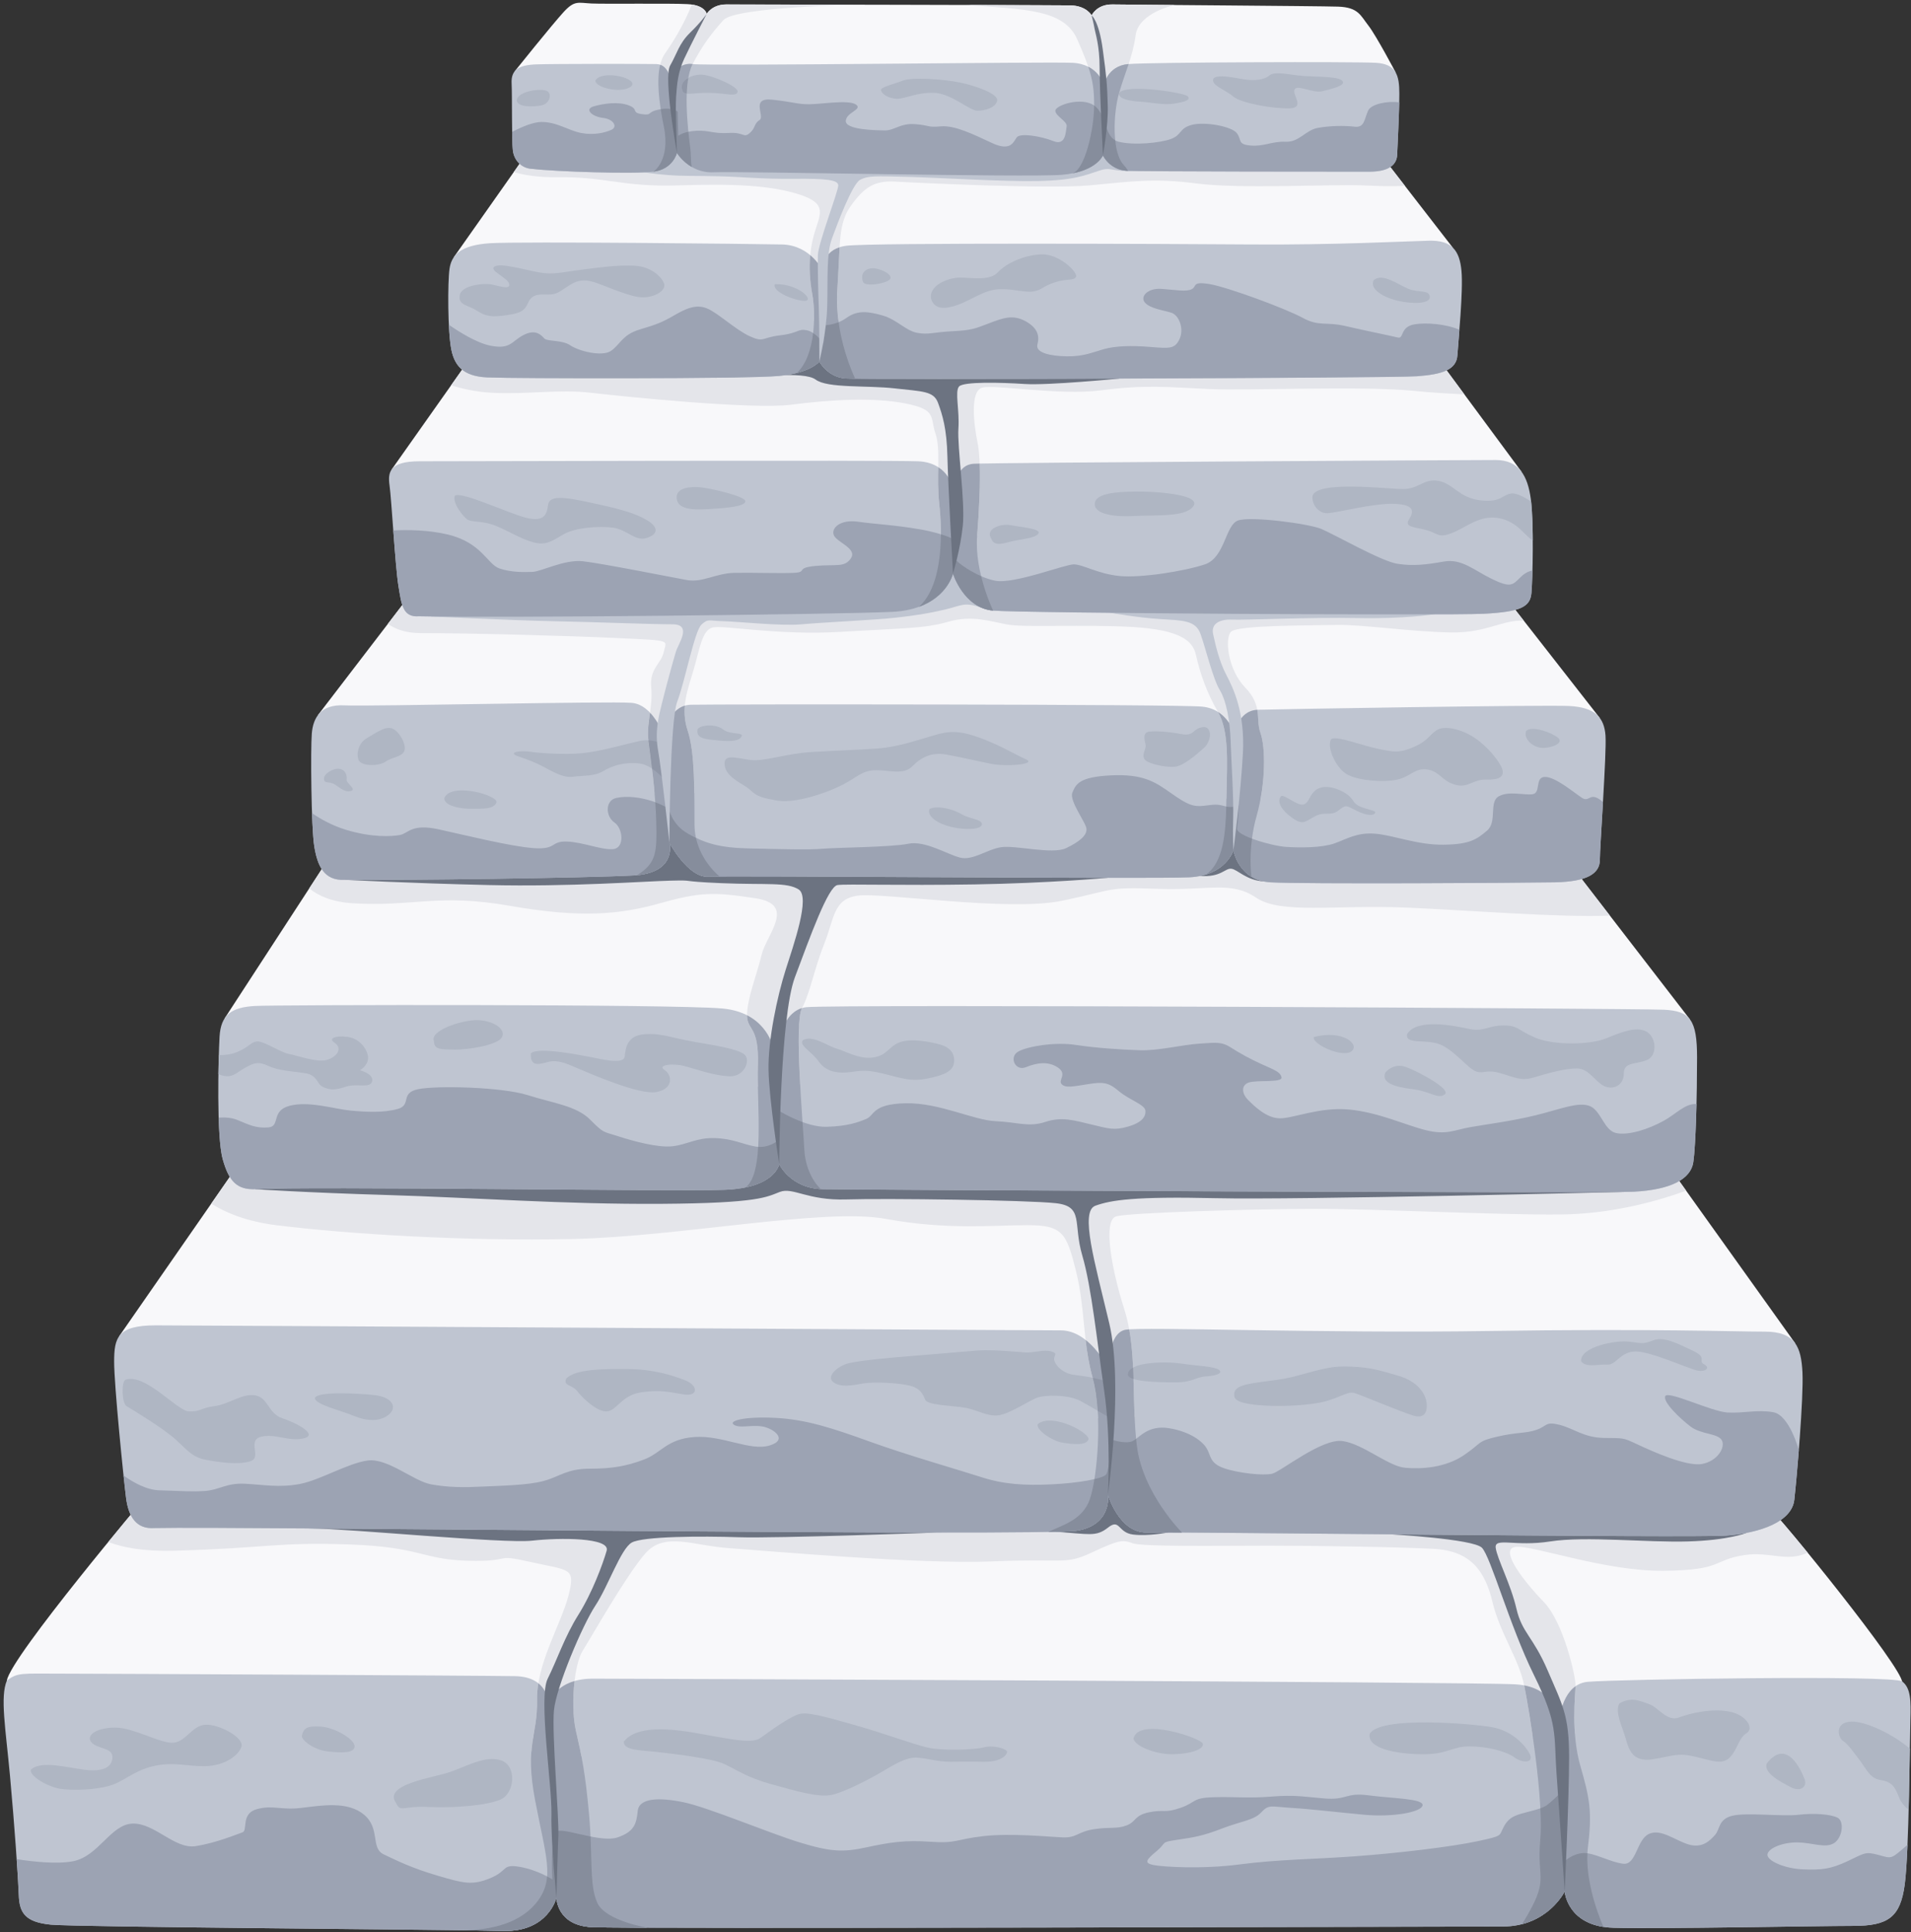 <?xml version="1.0" encoding="UTF-8"?>
<!DOCTYPE svg PUBLIC '-//W3C//DTD SVG 1.0//EN'
          'http://www.w3.org/TR/2001/REC-SVG-20010904/DTD/svg10.dtd'>
<svg height="1978.8" preserveAspectRatio="xMidYMid meet" version="1.0" viewBox="169.6 159.8 1957.5 1978.8" width="1957.5" xmlns="http://www.w3.org/2000/svg" xmlns:xlink="http://www.w3.org/1999/xlink" zoomAndPan="magnify"
><rect x="169.6" y="159.8" width="1957.5" height="1978.8" fill="#333333" stroke="none"/><g clip-rule="evenodd" fill-rule="evenodd"
  ><g id="change1_1"
    ><path d="M320.59,1690.69c0,0-140.1,165.81-143.96,190.23c-3.86,24.42,627.23,80.97,627.23,80.97l1267.33-34.7 c0,0,46.27-29.56,46.92-44.34c0.64-14.78-124.03-168.38-136.24-178.66S795.52,1585.29,320.59,1690.69z" fill="#f8f8fa"
    /></g
    ><g id="change2_1"
    ><path d="M176.63,1880.92c-7.07,16.7-1.29,48.83,3.21,97.68c4.5,48.84,8.36,104.11,9,122.11 c0.64,18,6.43,27.64,32.78,30.21c26.35,2.57,417.09,5.14,463.36,6.43s54.62-34.06,54.62-34.06s0,28.28,35.99,30.2 c35.99,1.93,886.87-0.64,933.14-0.64c46.27,0,63.62-35.99,63.62-35.99s2.57,35.99,50.13,37.27c47.56,1.29,209.51-1.93,245.5-1.93 c35.99,0,48.2-9,52.7-42.42c4.5-33.42,5.14-148.46,5.78-168.38c0.64-19.92,0.42-32.96-8.46-39.61 c-8.89-6.66-292.3-2.16-321.86,0.41c-29.56,2.57-30.2,47.56-30.2,47.56s3.85-42.41-44.35-44.98c-48.2-2.57-904.22-5.79-944.71-5.79 s-45.63,27.63-45.63,27.63s1.93-29.56-34.06-30.2c-35.99-0.64-420.95-2.57-464-2.57C190.13,1873.84,188.2,1872.55,176.63,1880.92z" fill="#bfc5d1"
    /></g
    ><g id="change3_1"
    ><path d="M186.68,2063.84c1.12,16.41,1.9,29.64,2.16,36.86c0.64,18,6.43,27.64,32.78,30.21 c26.35,2.57,417.09,5.14,463.36,6.43s54.62-34.06,54.62-34.06s0,28.28,35.99,30.2c35.99,1.93,886.87-0.64,933.14-0.64 c46.27,0,63.62-35.99,63.62-35.99s2.57,35.99,50.13,37.27c47.56,1.29,209.51-1.93,245.5-1.93c35.99,0,48.2-9,52.7-42.42 c1.2-8.87,2.12-23.51,2.84-40.58c-17.55,15.04-15.55,14.2-29.69,10.35c-14.14-3.86-14.46-1.61-31.81,6.43 c-17.35,8.03-25.71,9-44.99,8.36c-19.28-0.64-37.92-9-36.95-15.42c0.96-6.43,16.07-12.53,31.17-12.21 c15.1,0.32,27.64,6.11,36.63,0.96c9-5.14,11.25-22.81,3.86-26.35c-7.39-3.54-24.1-4.82-40.17-2.89 c-16.07,1.93-53.02-2.57-67.48,0.96c-14.46,3.54-12.53,13.82-17.67,19.6c-5.14,5.79-12.85,13.82-26.67,9.96 c-13.82-3.86-28.6-16.71-41.13-10.92c-12.53,5.79-12.85,31.81-26.03,30.53c-13.17-1.29-30.85-11.89-41.77-10.92 c-10.93,0.96-18,8.03-18,8.03s-1.61-19.28-0.96-33.1c0.64-13.82-3.22-37.75-3.22-37.75s-2.25,3.21-8.67,8.84 c-6.42,5.63-7.23,7.07-22.01,10.92c-14.78,3.86-21.85,5.14-27.63,15.42c-5.78,10.28,0,9.64-26.99,15.42 c-26.99,5.79-80.98,12.21-124.68,15.42c-43.7,3.21-79.69,3.21-118.89,8.36c-39.2,5.14-79.05,2.57-88.69,0.64 c-9.64-1.93-7.71-5.14,3.21-14.14c10.92-9,3.21-9,20.57-11.57c17.35-2.57,26.35-3.86,46.27-11.57 c19.92-7.71,32.78-8.36,40.49-16.71c7.71-8.35,9.64-5.78,30.85-4.5c21.21,1.29,46.91,4.5,75.19,7.07 c28.28,2.57,57.84-2.57,59.13-9.64c1.29-7.07-31.49-7.07-55.27-10.28c-23.78-3.21-21.85,5.14-44.99,3.21 c-23.13-1.93-30.85-3.86-54.63-1.93c-23.78,1.93-36.63,0-59.13,0.64c-22.5,0.64-17.35,5.14-34.06,10.93s-16.71,1.29-32.13,4.5 c-15.42,3.21-12.85,9.64-23.13,13.49c-10.28,3.86-16.71,1.29-33.42,3.86s-17.35,9-32.13,8.36c-14.78-0.64-52.7-4.5-80.97-1.29 c-28.28,3.22-27.63,7.71-53.98,5.78c-26.35-1.93-42.42,0.64-66.19,5.78c-23.78,5.14-36.63,4.5-68.12-5.14 c-31.49-9.64-93.83-35.99-118.89-41.13c-25.06-5.14-45.63-4.5-46.92,9c-1.29,13.49-3.86,21.21-20.56,26.99 c-16.71,5.79-53.98-9.64-61.7-6.43c-7.71,3.21-5.14,49.48-5.14,49.48s-14.78-9.64-33.42-12.85c-18.64-3.21-11.57,3.85-30.2,11.57 c-18.64,7.71-27.64,5.14-53.98-2.57c-26.35-7.71-41.77-15.42-55.27-21.85c-13.5-6.43-3.21-26.35-19.92-40.49 c-16.71-14.14-43.06-9.64-64.27-7.07s-28.92-3.22-45.63,1.29s-9,21.85-14.78,23.78c-5.79,1.93-26.99,10.92-48.2,14.14 c-21.21,3.21-41.77-23.78-64.27-23.13c-22.49,0.64-34.7,33.42-61.05,38.56C228,2069.17,203.12,2066.39,186.68,2063.84z" fill="#9ca3b3"
    /></g
    ><g id="change4_1"
    ><path d="M201.22,1972.14c-1.93,6.43,17.35,17.67,29.89,19.6c12.53,1.93,35.03,1.29,50.13-2.89 c15.1-4.18,24.74-15.42,45.31-20.25c20.57-4.82,34.71,0.32,53.34,0c18.64-0.32,33.42-9.96,36.95-19.6 c3.54-9.64-23.46-23.78-36.95-22.81c-13.5,0.96-19.28,16.39-31.81,18.32c-12.53,1.93-41.13-15.42-60.41-15.42 c-19.28,0-30.53,8.03-24.42,15.1c6.11,7.07,21.53,5.14,21.53,15.1c0,9.96-9,15.1-26.99,13.18 C239.78,1970.53,212.15,1962.17,201.22,1972.14z" fill="#afb6c3"
    /></g
    ><g id="change4_2"
    ><path d="M478.85,1937.43c-0.96,3.86,11.57,14.46,26.35,16.07c14.78,1.61,27.31,1.93,27.64-5.14 c0.32-7.07-19.92-19.28-34.38-20.25C484,1927.14,480.5,1929.65,478.85,1937.43z" fill="#afb6c3"
    /></g
    ><g id="change4_3"
    ><path d="M575.25,2006.19c4.5,10.28,7.39,2.89,32.46,4.18c25.06,1.29,60.73-1.29,74.87-7.71 c14.14-6.42,16.71-34.06,0.64-39.84c-16.07-5.78-35.99,6.1-53.02,11.89C613.17,1980.49,561.76,1987.23,575.25,2006.19z" fill="#afb6c3"
    /></g
    ><g id="change4_4"
    ><path d="M808.53,1943.53c0,9.32,17.99,8.68,34.7,10.6c16.71,1.93,55.59,6.43,68.12,12.21 c12.53,5.78,23.14,13.82,48.84,20.89c25.71,7.07,47.56,13.49,60.73,10.92c13.17-2.57,40.17-16.71,52.06-23.78 c11.89-7.07,25.06-15.42,36.63-14.46c11.57,0.97,20.57,4.18,33.42,4.18s15.1-0.32,34.06,0c18.96,0.32,24.18-7.48,24.1-10.28 c-0.08-2.8-13.78-7.11-23.46-4.5c-9.68,2.61-43.7,3.86-59.13,0c-15.42-3.86-47.23-15.42-69.09-21.53 c-21.85-6.11-49.17-14.78-59.77-12.85c-10.6,1.93-33.74,19.6-41.13,24.74c-7.39,5.14-21.53,2.89-45.63-1.29 C878.9,1934.21,825.56,1921.36,808.53,1943.53z" fill="#afb6c3"
    /></g
    ><g id="change4_5"
    ><path d="M1330.69,1939.99c0.21,7.47,21.85,16.71,40.49,16.39c18.64-0.32,32.07-5.33,30.49-10.86 C1400.1,1939.99,1336.48,1918.14,1330.69,1939.99z" fill="#afb6c3"
    /></g
    ><g id="change4_6"
    ><path d="M1572.67,1935.5c-2.89,15.1,26.99,20.57,53.34,20.89c26.35,0.32,30.85-8.04,48.84-8.04 c18,0,37.92,5.14,45.95,11.25c8.03,6.11,21.21,6.11,15.42-4.18c-5.79-10.28-18.96-23.14-37.92-26.67 C1679.35,1925.21,1582.95,1916.86,1572.67,1935.5z" fill="#afb6c3"
    /></g
    ><g id="change4_7"
    ><path d="M1828.45,1904.32c-5.14,9,3.21,24.42,6.43,35.99c3.21,11.57,7.07,24.43,27.63,21.21 c20.56-3.21,25.06-7.07,43.7-2.57c18.64,4.5,27.63,8.35,35.35,0.64c7.71-7.71,8.99-19.95,17.03-24.74 c8.04-4.79,0.32-18.64-17.68-22.17c-17.99-3.53-39.52,1.61-51.73,6.11c-12.21,4.5-20.88-10.61-30.53-13.82 C1849.01,1901.75,1840.98,1897.25,1828.45,1904.32z" fill="#afb6c3"
    /></g
    ><g id="change4_8"
    ><path d="M1979.48,1965.69c-4.18,9.96,14.78,19.28,24.42,24.42c9.64,5.14,17.35,0,14.14-8.36 S2000.05,1939.34,1979.48,1965.69z" fill="#afb6c3"
    /></g
    ><g id="change4_9"
    ><path d="M2124.7,2013.34c0.58-22.37,0.95-45.11,1.23-62.73c-18.8-15.92-45.94-27.91-59.68-27.66 c-17.67,0.32-14.14,16.39-8.68,19.92c5.46,3.53,9.96,10.61,16.71,19.28s10.6,18.96,21.21,20.57c10.6,1.61,14.78,5.46,19.28,17.67 C2116.67,2005.55,2120.69,2009.97,2124.7,2013.34z" fill="#afb6c3"
    /></g
    ><g id="change5_1"
    ><path d="M320.59,1690.69c0,0-17.38,20.58-40.07,48.29c14.84,5.79,36.4,9.82,67.71,8.97 c95.11-2.57,104.11-9,178.66-6.43c74.55,2.57,74.55,15.42,122.1,16.71s24.42-7.71,64.27,1.29c39.84,9,46.27,5.14,38.56,34.71 c-7.71,29.56-32.78,69.41-32.13,106.68c0.39,22.34-4.3,34.3-5.78,52.6c19.86,1.9,37.19,3.53,51.23,4.84 c-1.68-8.74-3.52-16.88-5.61-25.94c-5.78-25.06-1.93-68.12,7.07-82.26c9-14.14,43.69-75.77,63.62-98.97 c19.94-23.2,48.84-8.35,86.76-5.78c37.91,2.57,194.73,16.71,269.27,13.49c74.55-3.21,73.91,3.85,101.54-9s31.49-13.49,41.77-9.64 c10.28,3.86,88.69,2.57,140.1,2.57c51.41,0,130.46,1.29,168.38,3.22c37.92,1.93,52.7,22.49,60.41,54.62 c7.71,32.13,26.93,57.93,32.42,85.2c2.03,10.07,5.33,28.77,8.48,50.43l43.46-1.19c-1.62-22.28,0.39-41.95,0.68-48.38 c0.43-9.58-12.42-65.49-32.34-86.05c-19.92-20.57-46.27-53.98-29.56-56.55c16.71-2.57,91.26,25.07,152.31,24.42 c61.05-0.64,49.48-10.93,82.26-16.07c26.03-4.08,43.54,7.63,65.1-2.49c-19.57-23.94-35.43-42.43-39.4-45.77 C1969.65,1693.9,795.52,1585.29,320.59,1690.69z" fill="#e4e5ea"
    /></g
    ><g id="change3_2"
    ><path d="M640.76,2136.64c21.34,0.26,36.99,0.49,44.22,0.69c46.27,1.29,54.62-34.06,54.62-34.06s0,28.28,35.99,30.2 c4.96,0.27,25.49,0.45,57.2,0.56c-0.29-0.05-43.08-6.98-51.4-25.55c-8.35-18.64-4.5-46.91-8.35-89.97 c-3.86-43.06-7.71-61.05-13.5-86.12c-3.25-14.09-3.46-33.87-1.41-51c-23.43,6.73-26.87,25.22-26.87,25.22s0.91-13.97-10.21-22.91 c-0.95,5.76-1.45,11.51-1.35,17.2c0.64,37.28-12.85,45.63-1.93,102.83c10.92,57.2,19.92,79.04,3.21,102.18 C704.28,2129.02,673.45,2137,640.76,2136.64L640.76,2136.64z M1728.66,2130.39c31.42-8.09,43.69-33.54,43.69-33.54 s2.18,30.54,39.71,36.36c-0.03-0.07-20.41-44.67-15.92-81.27c4.5-36.63,1.9-50.35-7.71-83.54c-9.61-33.18-5.36-72.09-4.93-81.68 c-17.12,11.97-17.57,43.04-17.57,43.04s3.33-36.72-35.04-43.89c5.49,27.28,20.27,117.88,16.42,159 C1743.44,2085.99,1758.21,2082.9,1728.66,2130.39L1728.66,2130.39z M832.79,2134.04L832.79,2134.04L832.79,2134.04z" fill="#9ca3b3"
    /></g
    ><g id="change6_1"
    ><path d="M640.76,2136.64c21.34,0.26,36.99,0.49,44.22,0.69c46.27,1.29,54.62-34.06,54.62-34.06s0,28.28,35.99,30.2 c4.96,0.27,25.49,0.45,57.2,0.56c-0.29-0.05-43.08-6.98-51.4-25.55c-6.83-15.23-5.5-36.9-6.89-67.83 c-14.74-2.9-29.43-7.42-33.95-5.54c-7.71,3.21-5.14,49.48-5.14,49.48s-1.97-1.29-5.38-3.07c-0.7,8.92-3.41,16.58-9.04,24.38 C704.28,2129.02,673.45,2137,640.76,2136.64L640.76,2136.64z M1728.66,2130.39c31.42-8.09,43.69-33.54,43.69-33.54 s2.18,30.54,39.71,36.36c-0.03-0.07-18.3-40.06-16.43-75.39c-1.71-0.25-3.33-0.33-4.82-0.2c-10.93,0.96-18,8.03-18,8.03 s-1.61-19.28-0.96-33.1c0.64-13.82-3.22-37.75-3.22-37.75s-2.25,3.21-8.67,8.84c-4.64,4.07-6.36,5.94-12.52,8.13 c0.66,12.63,0.71,24.06-0.14,33.1C1743.44,2085.99,1758.21,2082.9,1728.66,2130.39L1728.66,2130.39z M832.79,2134.04 L832.79,2134.04L832.79,2134.04z" fill="#868d9c"
    /></g
    ><g id="change7_1"
    ><path d="M739.6,2103.27c0,0-5.78-55.86-5.13-85.42c0.64-29.56-13.5-119.54-3.86-138.81 c9.64-19.28,17.35-43.06,31.49-65.55c14.14-22.49,25.06-52.06,28.92-65.55c3.86-13.5-47.56-13.5-76.48-10.28 c-28.92,3.22-187.01-12.28-226.86-12.54c-39.84-0.26,52.05-15.73,52.05-15.73l409.37,9.64l179.94,10.34 c0,0-164.84,6.05-202.76,4.77c-37.92-1.29-98.33-0.97-109.57,5.46c-11.25,6.43-24.1,44.67-37.27,64.59 c-13.17,19.92-40.17,83.54-42.42,107.32c-2.25,23.78,5.31,109.09,4.5,128.53C740.73,2059.47,739.6,2103.27,739.6,2103.27 L739.6,2103.27z M1772.35,2096.85c0,0-5.4-80.05-8.33-120.61s1.93-50.13-23.13-100.9c-25.06-50.77-44.34-121.46-53.34-130.46 c-9-9-93.19-13.7-93.19-13.7s58.48-8.8,103.47-12.65c44.99-3.86,260.73,11.2,260.73,11.2s-17.81,7.44-59.58,8.72 c-41.77,1.29-105.38-5.64-141.38,0c-36,5.64-57.2-4.5-55.91,6.43c1.29,10.93,15.42,37.27,21.21,62.34 c5.78,25.06,16.96,28.25,32.13,63.63c15.17,35.37,21.85,45.63,21.85,88.69C1776.87,2002.59,1772.35,2096.85,1772.35,2096.85 L1772.35,2096.85z M1250.5,1728.54c34.73,2.21,41.59,5.59,54.01-4.22c12.41-9.81,9.96,5.14,25.71,7.07 c15.74,1.93,35.99-2.15,35.99-2.15l-59.32-82.46L1250.5,1728.54z" fill="#6c7381"
    /></g
    ><g id="change1_2"
    ><path d="M1549.99 1603.27L633.56 1635.4 291.47 1528.6 416.34 1348.78 962.6 1293.51 1871.32 1343.64 2008.47 1535.52 1981.22 1585.28z" fill="#f8f8fa"
    /></g
    ><g id="change2_2"
    ><path d="M327.65,1724.74c-18,1.29-26.35-10.92-28.92-30.85c-2.57-19.92-12.21-115.04-12.21-139.46 c0-24.42,3.22-37.28,42.42-37.28s897.8,5.14,927.36,5.14c29.56,0,48.84,39.2,48.84,39.2s-0.64-36.63,17.35-39.84 c17.99-3.22,203.08,3.86,371.46,1.29c168.38-2.57,251.92,0.64,283.41,0.64c31.49,0,37.27,16.07,38.56,41.77 c1.29,25.71-5.78,107.97-8.35,130.46s-34.7,34.06-70.05,36.63c-35.35,2.57-564.9-3.85-593.18-3.21 c-28.28,0.64-39.84-38.56-39.84-38.56s4.5,30.21-30.85,36.63C1238.3,1733.74,407.98,1722.81,327.65,1724.74z" fill="#bfc5d1"
    /></g
    ><g id="change3_3"
    ><path d="M327.65,1724.74c-18,1.29-26.35-10.92-28.92-30.85c-0.57-4.45-1.5-12.66-2.59-22.99 c9.5,6.86,23.38,14.85,36.85,15.22c23.78,0.64,32.13,1.6,46.6,0.64c14.46-0.96,21.85-8.35,40.81-7.39 c18.96,0.96,35.02,4.18,55.91,0.32c20.89-3.86,49.16-21.2,69.73-24.1c20.57-2.89,47.24,21.21,65.23,24.42 c17.99,3.22,33.74,3.22,53.02,2.25c19.28-0.97,45.95-1.28,62.34-5.78c16.39-4.5,23.78-12.53,46.92-12.53 c23.14,0,37.59-2.57,55.59-9.32c18-6.75,23.46-21.21,52.06-23.14c28.6-1.93,56.87,14.78,76.8,8.68c19.92-6.11,3.22-18-8.35-19.6 c-11.57-1.61-22.18,2.25-28.28-1.61c-6.1-3.86,10.28-8.68,42.09-7.07c31.81,1.61,58.16,10.28,97.36,24.42s91.26,28.92,114.07,36.31 c22.81,7.39,44.02,8.67,71.66,7.39c27.63-1.29,53.02-5.79,56.23-10.28c3.21-4.5,5.14-35.67,5.14-35.67s14.78,5.14,21.85,1.61 c7.07-3.53,15.74-16.71,37.27-13.18c21.53,3.54,34.06,13.18,38.56,20.57c4.5,7.39,2.89,15.1,17.35,20.24 c14.46,5.14,40.81,8.04,49.81,5.79c9-2.25,51.09-36.64,72.3-33.42c21.21,3.21,46.59,25.71,63.62,27.31 c17.03,1.61,41.45,0,60.41-12.85c18.96-12.85,13.17-14.14,34.06-18.96s29.56-3.22,40.49-7.07c10.93-3.85,8.68-8.67,23.14-5.14 c14.46,3.53,25.06,13.17,45.63,13.49c20.57,0.32,18.96-0.64,34.06,6.43c15.1,7.07,50.45,23.13,66.52,20.24 c16.07-2.89,24.42-17.35,20.24-24.42c-4.18-7.07-21.21-5.78-31.81-13.82c-10.6-8.03-28.68-25.12-26.07-31.2 c2.61-6.08,47.27,15.77,63.66,16.74c16.39,0.96,30.2-3.21,46.91-0.32c16.71,2.89,26.27,38.87,26.27,38.87 c-1.7,21.71-3.55,41.46-4.63,50.84c-2.57,22.49-34.7,34.06-70.05,36.63c-35.35,2.57-564.9-3.85-593.18-3.21 c-28.28,0.64-39.84-38.56-39.84-38.56s4.5,30.21-30.85,36.63C1238.3,1733.74,407.98,1722.81,327.65,1724.74z" fill="#9ca3b3"
    /></g
    ><g id="change4_10"
    ><path d="M297.83,1573.01c-3.86,2.57-3.7,23.78,1.61,26.99c5.3,3.21,37.76,22.65,50.61,34.54 c12.85,11.89,17.03,17.67,30.2,20.24c13.18,2.57,33.09,5.47,45.63,1.61c12.53-3.86-3.54-21.21,10.92-25.07 c14.46-3.86,27.96,5.15,43.7,1.61c15.75-3.54-6.75-15.75-21.53-20.57c-14.78-4.82-14.46-20.89-27.63-23.46 c-13.17-2.57-26.99,8.99-41.77,10.92c-14.78,1.93-14.78,6.1-26.67,5.46C351.01,1604.66,317.59,1565.13,297.83,1573.01z" fill="#afb6c3"
    /></g
    ><g id="change4_11"
    ><path d="M492.27,1591.29c-1.17,6.62,25.83,12.73,39.64,18.51c13.82,5.78,26.99,6.11,35.99-1.29 c9-7.39,3.54-17.99-14.78-19.92C534.81,1586.66,495.61,1584.73,492.27,1591.29z" fill="#afb6c3"
    /></g
    ><g id="change4_12"
    ><path d="M749.47,1571.87c-2.89,7.71,6.11,5.78,11.57,12.85c5.46,7.07,20.25,21.21,30.21,20.57 c9.96-0.64,15.1-16.71,35.34-19.6c20.25-2.89,28.92,0,43.7,2.25c14.78,2.25,14.46-9.32,1.29-14.46 c-13.17-5.14-32.13-11.25-57.84-11.57C788.03,1561.59,758.15,1561.91,749.47,1571.87z" fill="#afb6c3"
    /></g
    ><g id="change4_13"
    ><path d="M1232.77,1618.12c-3.06,5.3,14.14,17.35,24.9,19.12c10.76,1.77,24.74,3.21,26.83-3.22 C1286.6,1627.6,1248.04,1606.39,1232.77,1618.12z" fill="#afb6c3"
    /></g
    ><g id="change4_14"
    ><path d="M1306.21,1611.82c0,0,1.11-28.24-0.01-33.71c-1.12-5.46-25.54-9-36.47-10.28c-10.93-1.29-18.32-9-20.08-14.3 c-1.77-5.3,4.82-7.23-3.05-9.64c-7.87-2.41-17.84,1.61-27.15,0.96c-9.32-0.64-33.26-3.05-48.68-1.93 c-15.42,1.12-52.54,4.5-69.25,5.78c-16.71,1.29-51.58,4.33-62.66,7.23c-11.08,2.89-23.3,13.34-15.75,19.28 c7.55,5.95,19.76,3.37,30.53,1.45c10.77-1.93,36.47-0.64,47.88,2.25c11.41,2.89,13.34,9,15.91,14.62s30.53,5.94,41.93,8.19 c11.41,2.25,22.01,9,33.1,7.55c11.08-1.45,30.52-14.46,38.88-17.83c8.36-3.37,32.78-3.53,45.15,3.21 C1288.85,1601.41,1306.21,1611.82,1306.21,1611.82z" fill="#afb6c3"
    /></g
    ><g id="change4_15"
    ><path d="M1325,1567.51c0,7.39,30.53,8.03,48.52,8.03c17.99,0,20.88-5.46,31.17-6.1c10.28-0.64,18.32-3.22,13.5-6.75 c-4.82-3.53-21.53-3.85-38.56-6.42C1362.6,1553.69,1324.68,1554.65,1325,1567.51z" fill="#afb6c3"
    /></g
    ><g id="change4_16"
    ><path d="M1433.93,1588.71c-0.64,7.39,14.78,9.64,31.81,10.6c17.03,0.97,45.95,0,62.02-4.5 c16.07-4.5,22.49-10.28,29.24-8.35c6.75,1.93,48.2,19.6,60.41,23.13c12.21,3.54,14.46-4.82,13.49-13.18 c-0.96-8.35-8.03-21.53-28.92-27.63c-20.89-6.11-28.28-8.35-47.88-9.32c-19.6-0.97-27.64,1.61-57.2,9.64 C1467.35,1577.14,1432,1573.61,1433.93,1588.71z" fill="#afb6c3"
    /></g
    ><g id="change4_17"
    ><path d="M1789.17,1553.84c5.14,7.07,17.35,2.89,26.67,3.54c9.32,0.64,13.49-13.5,29.24-13.5s54.95,18,63.3,19.6 c8.36,1.61,13.49-2.89,6.75-6.43c-6.75-3.53,3.86-6.75-11.24-13.82s-29.56-14.78-40.17-10.92c-10.6,3.86-10.6,3.54-24.74,1.61 C1824.84,1531.98,1788.21,1539.05,1789.17,1553.84z" fill="#afb6c3"
    /></g
    ><g id="change5_2"
    ><path d="M1331.82,1610.92l-37.45,1.31c-0.52-15.16-2.2-29.74-5.51-41.43c-10.45-36.92-7.47-70.78-17.11-109.34 c-9.64-38.56-13.5-46.92-49.48-46.92c-35.99,0-82.26,5.14-145.24-6.43c-62.98-11.57-209.51,18-320.04,20.57 s-232.64-5.14-304.62-14.14c-30.33-3.79-51.75-12.83-66.4-22.02l30.38-43.75l546.26-55.27l908.72,50.13l25.44,35.59 c-33.48,12.18-79.18,23.9-128.88,24.4c-62.98,0.64-187.66-5.79-250.64-5.79c-62.98,0-190.87,3.86-204.37,7.71 c-13.49,3.86-5.14,52.7,8.35,95.11C1332.03,1534.59,1330.07,1572.22,1331.82,1610.92z" fill="#e4e5ea"
    /></g
    ><g id="change3_4"
    ><path d="M1281.62,1532.08c14.76,11.61,23.52,29.42,23.52,29.42s-0.64-36.63,17.35-39.84c0.87-0.15,2.15-0.29,3.79-0.4 c6.72,37.12,2.94,77.77,7.81,118.86c5.78,48.84,46.25,89.2,46.25,89.2c-19.37-0.13-32.21-0.17-36-0.08 c-28.28,0.64-39.84-38.56-39.84-38.56s4.5,30.21-30.85,36.63c-3.35,0.61-13.87,1.06-30.18,1.39L1281.62,1532.08z M1243.47,1728.7 c12.85-6.54,34.71-11.46,42.42-33.3c7.71-21.85,13.42-87.67,2.97-124.59c-3.73-13.18-5.74-25.97-7.24-38.72L1243.47,1728.7z" fill="#9ca3b3"
    /></g
    ><g id="change6_2"
    ><path d="M1290.65,1674.67c6.5-1.53,10.9-3.23,12.12-4.94c3.21-4.5,5.14-35.67,5.14-35.67s14.78,5.14,21.85,1.61 c1.14-0.57,2.32-1.39,3.59-2.35c0.22,2.27,0.46,4.53,0.73,6.8c5.78,48.84,46.25,89.2,46.25,89.2c-19.37-0.13-32.21-0.17-36-0.08 c-28.28,0.64-39.84-38.56-39.84-38.56s4.5,30.21-30.85,36.63c-3.35,0.61-13.87,1.06-30.18,1.39L1290.65,1674.67z M1243.47,1728.7 c12.85-6.54,34.71-11.46,42.42-33.3c1.74-4.94,3.38-12.13,4.76-20.72L1243.47,1728.7z" fill="#868d9c"
    /></g
    ><g id="change8_1"
    ><path d="M1306.21,1611.82c0,0,1.11-28.24-0.01-33.71c-0.63-3.06-8.56-5.51-17.34-7.3c2.75,9.71,4.38,21.43,5.15,33.81 C1300.87,1608.62,1306.21,1611.82,1306.21,1611.82z" fill="#9097a7"
    /></g
    ><g id="change8_2"
    ><path d="M1325,1567.51c0,1.97,2.16,3.46,5.68,4.58c-0.12-3.93-0.25-7.84-0.43-11.73 C1326.93,1562.17,1324.93,1564.52,1325,1567.51z" fill="#9097a7"
    /></g
    ><g id="change7_2"
    ><path d="M431.13,1377.7c0,0,49.51,3.43,136.26,6c86.76,2.57,179.3,9.64,279.55,9c100.25-0.64,107.96-7.07,121.46-12.21 c13.5-5.14,28.28,9,68.12,7.71c39.84-1.29,185.73,0.64,214.65,3.86c28.92,3.21,17.35,20.57,26.99,53.34 c9.64,32.78,15.26,88.95,22.49,138.81c7.24,49.86,3.82,106.47,3.82,106.47s16.1-113.54,1.32-175.88 c-14.78-62.34-30.21-114.39-14.14-120.18c16.07-5.78,39.85-9.64,123.39-7.71c83.55,1.93,416.39-6.38,419.63-6.43 s-814.98-64.27-867.3-68.12C915.07,1308.5,457.5,1338.07,431.13,1377.7z" fill="#6c7381"
    /></g
    ><g id="change1_3"
    ><path d="M1859.12 1280.65L1015.96 1269.08 575.09 1292.22 399.61 1202.91 514.68 1026.16 821.87 952.89 1734.45 964.46 1777.5 1044.15 1900.56 1203.67z" fill="#f8f8fa"
    /></g
    ><g id="change2_3"
    ><path d="M431.13,1377.7c-18.64,0.64-26.99-7.71-33.42-30.85c-6.43-23.13-4.5-102.82-3.22-125.32 c1.29-22.49,12.21-30.2,36.63-31.49c24.42-1.29,426.73-1.93,478.14,2.57c51.41,4.5,54.63,49.48,54.63,49.48s3.22-47.55,31.49-50.77 c28.28-3.22,851.53,1.29,878.52,2.57c26.99,1.29,34.06,10.28,34.06,48.84c0,38.56-1.29,89.97-3.86,107.32 c-2.57,17.35-23.13,28.28-61.05,30.2c-37.92,1.93-796.9-1.93-830.32-2.57c-33.42-0.64-44.99-25.71-44.99-25.71 s-3.86,24.42-55.91,26.35C859.79,1380.27,490.26,1374.48,431.13,1377.7z" fill="#bfc5d1"
    /></g
    ><g id="change3_5"
    ><path d="M431.13,1377.7c-18.64,0.64-26.99-7.71-33.42-30.85c-2.35-8.45-3.58-24.43-4.14-42.42 c5.85-0.41,13.03-0.16,19.03,2.31c12.53,5.14,18.96,8.68,31.81,7.71c12.85-0.96,2.25-17.03,21.85-22.17 c19.6-5.14,45.63,3.22,61.69,4.82c16.07,1.61,34.68,2.53,49.16-1.61c14.48-4.14,1.93-16.39,20.89-20.24 c18.96-3.86,85.79-2.25,112.14,6.11c26.35,8.35,49.81,10.92,63.95,25.06c14.14,14.14,12.53,11.89,28.6,17.03 c16.07,5.14,40.49,11.89,55.59,10.28c15.1-1.61,24.74-9,43.7-8.36c18.96,0.64,28.27,6.43,41.77,8.68 c13.5,2.25,23.46-6.75,23.46-6.75l0.32-29.89c0,0,27.31,17.03,48.84,16.39c21.53-0.64,31.81-4.5,40.49-8.03 c8.68-3.53,5.79-15.42,40.49-16.07c34.7-0.64,69.41,17.35,91.9,18.32c22.49,0.96,33.9,6.44,51.01,0.81 c17.11-5.63,29.37-1.68,47.34,2.61c17.97,4.29,23.28,6.28,37.66,2.08c14.37-4.21,18.23-10.31,17.59-16.42 c-0.64-6.11-16.71-10.93-27.31-19.93c-10.6-9-16.09-9.52-31.49-7.07c-15.4,2.45-23.14,4.18-26.99,0 c-3.85-4.18,6.11-10.28-3.85-17.03c-9.96-6.75-21.85-4.82-32.78-0.32c-10.93,4.5-17.67-10.61-7.71-16.07 c9.96-5.46,37.91-9.96,58.8-6.75c20.89,3.21,46.59,4.82,65.55,5.47c18.96,0.64,42.42-5.47,60.73-6.75 c18.32-1.29,23.46-1.93,32.46,3.86c9,5.79,19.92,11.89,32.13,17.35c12.21,5.46,19.28,8.03,19.92,13.5 c0.64,5.46-25.71,2.25-33.74,5.14c-8.03,2.89-6.75,11.57-0.64,17.67c6.11,6.11,18.96,18.96,32.78,18.96s40.81-11.89,71.01-9 c30.2,2.89,57.84,16.07,78.73,21.21c20.89,5.14,28.92-0.32,45.31-3.21c16.39-2.89,42.42-6.11,67.16-12.21 c24.74-6.1,43.7-14.14,55.27-9.32c11.57,4.82,14.46,25.06,26.99,27.63c12.53,2.57,32.78-3.85,48.52-12.53 c12.72-7.01,22.08-18,33.68-17.22c-0.61,25.46-1.7,48.94-3.28,59.59c-2.57,17.35-23.13,28.28-61.05,30.2 c-37.92,1.93-796.9-1.93-830.32-2.57c-33.42-0.64-44.99-25.71-44.99-25.71s-3.86,24.42-55.91,26.35 C859.79,1380.27,490.26,1374.48,431.13,1377.7z" fill="#9ca3b3"
    /></g
    ><g id="change4_18"
    ><path d="M393.32,1259.83c0.1-6.99,0.25-13.6,0.42-19.46c5.65,0.07,12.52-0.54,18.56-3.05 c13.18-5.46,13.82-10.28,20.57-10.93c6.75-0.64,25.15,11.7,32.78,12.85c7.63,1.15,27.96,9,38.56,6.1 c10.6-2.89,16.71-11.89,8.03-17.67c-8.67-5.78,6.75-8.03,17.03-5.14c10.28,2.89,17.67,13.49,17.35,21.21 c-0.32,7.71-8.35,12.21-8.35,12.21s14.46,3.53,12.53,11.24c-1.93,7.71-15.75,1.93-26.67,5.46c-10.92,3.54-15.42,3.86-23.13,0.64 c-7.71-3.22-5.47-12.53-19.28-14.46c-13.82-1.93-26.99-2.57-37.27-7.39c-10.28-4.82-14.46-3.21-23.78,1.93 C411.35,1258.53,406.79,1265.63,393.32,1259.83z" fill="#afb6c3"
    /></g
    ><g id="change4_19"
    ><path d="M614.11,1226.08c0,9,7.71,8.35,20.56,8.67c12.85,0.32,44.67-4.18,49.16-12.85 c4.5-8.67-10.61-17.67-26.67-17.35C641.1,1204.87,609.61,1215.47,614.11,1226.08z" fill="#afb6c3"
    /></g
    ><g id="change4_20"
    ><path d="M713.4,1238.61c-0.64,11.57,4.82,12.53,16.71,9c11.89-3.54,23.46,3.22,33.74,7.39 c10.28,4.18,60.56,26.5,78.16,23.21c17.6-3.29,16.31-17.43,8.28-22.57c-8.03-5.14,8.35-7.39,21.21-3.86 c12.85,3.54,28.28,9.32,44.67,10.28c16.39,0.96,22.81-17.03,15.74-22.49c-7.07-5.46-27.31-8.68-51.41-12.85 c-24.1-4.18-33.1-9-50.77-7.71c-17.67,1.29-19.28,13.82-20.24,22.82c-0.97,9-26.67,1.93-34.38,0.64 C767.38,1241.18,721.11,1231.22,713.4,1238.61z" fill="#afb6c3"
    /></g
    ><g id="change4_21"
    ><path d="M991.99,1225.11c-4.18,5.46,8.68,11.24,15.75,21.21s16.71,12.53,28.28,11.89c11.57-0.64,16.71-4.18,37.6,0.96 s29.24,8.68,46.27,5.14c17.03-3.54,26.03-7.39,26.99-16.39c0.96-9-3.85-15.42-14.14-18.32c-10.28-2.89-30.2-6.74-41.77-2.25 c-11.57,4.5-12.21,13.17-26.67,15.42c-14.46,2.25-28.28-6.42-37.6-9C1017.38,1231.22,1001.95,1219.33,991.99,1225.11z" fill="#afb6c3"
    /></g
    ><g id="change4_22"
    ><path d="M1515.44,1221.89c-2.57,6.75,28.6,21.53,38.24,14.78S1545.33,1213.86,1515.44,1221.89z" fill="#afb6c3"
    /></g
    ><g id="change4_23"
    ><path d="M1588.71,1258.2c-4.5,10.28,8.66,14.69,27.64,17.03c18.98,2.34,26.02,10.6,33.1,5.46 c7.07-5.14-25.7-22.81-39.2-27.96C1596.74,1247.6,1588.71,1258.2,1588.71,1258.2z" fill="#afb6c3"
    /></g
    ><g id="change4_24"
    ><path d="M1610.88,1219c-1.93,11.57,21.53,3.86,36.31,11.57c14.78,7.71,26.67,24.1,34.7,26.67 c8.03,2.57,9.64-2.57,24.42,1.61c14.78,4.18,21.2,8.35,34.06,4.5c12.85-3.86,31.81-9.32,44.35-9.32c12.53,0,18.64,13.5,27.96,18 c9.32,4.5,20.25-0.64,20.25-12.85c0-12.21,12.53-9,23.78-13.82c11.24-4.82,9.32-24.1-0.96-29.24c-10.28-5.14-24.42,0.32-40.81,7.07 c-16.39,6.75-53.66,7.39-72.62-0.64c-18.96-8.03-17.03-12.53-32.78-12.53s-19.92,6.75-35.03,3.54 C1659.4,1210.32,1620.52,1202.29,1610.88,1219z" fill="#afb6c3"
    /></g
    ><g id="change5_3"
    ><path d="M989.23,1270.49l-43.31,2.27c-0.15-7.87-0.21-15.36,0-22.09c1.29-41.13-10.92-34.71-11.08-51.11 c-0.16-16.4,9.8-40.79,14.94-62c5.14-21.21,35.99-51.41-6.43-57.84c-42.42-6.43-56.55-6.43-97.68,5.14 c-41.13,11.57-80.97,15.42-154.24,2.57c-73.26-12.85-98.97,1.29-160.67-2.57c-21.04-1.32-35.05-7.57-44.39-15.23l28.3-43.47 l307.19-73.26l912.57,11.57l43.06,79.69l41.16,53.35c-50.66,2.17-148.9-5.67-206.95-8.15c-75.19-3.21-129.82,7.07-155.52-10.28 c-25.71-17.35-48.2-7.07-100.9-9c-52.7-1.93-42.42,0.64-97.68,12.21c-55.27,11.57-185.73-9-210.15-5.14 c-24.42,3.86-23.14,23.14-33.42,48.84c-10.28,25.7-14.78,51.41-22.94,66.21C986.55,1200.46,987.37,1235.94,989.23,1270.49z" fill="#e4e5ea"
    /></g
    ><g id="change3_6"
    ><path d="M934.84,1199.56c27.01,13.85,29.06,42.53,29.06,42.53s2.89-42.63,27.2-49.89 c-8.15,14.82,0.93,116.9,2.38,144.58c1.44,27.48,16.73,40.63,16.96,40.83c-31.64-1.72-42.68-25.62-42.68-25.62 s-2.73,17.22-34.43,23.88c20.04-14.98,11.31-84.08,12.6-125.2C947.21,1209.54,935,1215.96,934.84,1199.56z" fill="#9ca3b3"
    /></g
    ><g id="change6_3"
    ><path d="M946.23,1334.34c12.24,0.88,21-7.04,21-7.04l0.32-29.89c0,0,10.76,6.71,24.09,11.54 c0.8,11.78,1.51,21.65,1.83,27.82c1.44,27.48,16.73,40.63,16.96,40.83c-31.64-1.72-42.68-25.62-42.68-25.62 s-2.73,17.22-34.43,23.88C941.75,1369.57,945.09,1353.68,946.23,1334.34z" fill="#868d9c"
    /></g
    ><g id="change7_3"
    ><path d="M523.04,1060.86c0,0,64.28,3.43,147.18,5.36c82.9,1.93,159.38-3.85,186.37-4.5 c26.99-0.64,5.78,0.64,52.05,2.57c46.27,1.93,66.84-1.28,79.05,6.43c12.21,7.71-5.14,56.55-13.49,82.9 c-8.36,26.35-17.99,71.34-17.35,102.18c0.64,30.85,10.91,96.18,10.91,96.18s0.66-150.16,16.08-191.3 c15.42-41.13,34.06-93.19,43.7-94.47c9.64-1.29,62.34,0.64,140.1-0.64c77.76-1.29,136.25-6.75,136.25-6.75s57.84-30.53,77.12-24.1 c19.28,6.43-2.82,20.52,18.19,22.15c21.01,1.63,25.19-8.02,31.61-7.37c6.43,0.64,14.88,11.75,33.32,13.04 c18.44,1.29,72.07-124.91,72.07-124.91l-552.42,17.31C983.78,954.95,598.16,1007.58,523.04,1060.86z" fill="#6c7381"
    /></g
    ><g id="change1_4"
    ><path d="M1792.29 943.25L1582.78 980.52 1018.53 970.89 614.3 974.1 495.35 892.1 593.09 764.59 1153.49 702.89 1702.32 759.45 1808.07 894.79z" fill="#f8f8fa"
    /></g
    ><g id="change2_4"
    ><path d="M523.04,1060.86c-21.85,1.29-28.28-14.78-31.49-34.06c-3.21-19.28-3.85-99.61-2.57-115.68 c1.28-16.07,9-30.2,33.42-28.92c24.42,1.29,272.49-4.5,294.34-2.57c21.85,1.93,32.78,33.42,32.78,33.42s4.5-30.84,27.64-31.49 c23.13-0.64,496.78-0.64,523.77,1.93c26.99,2.57,33.42,28.92,33.42,28.92s2.57-25.07,23.78-25.71 c21.21-0.64,291.77-5.14,318.76-3.86c26.99,1.29,35.99,12.21,37.27,30.21c1.29,18-5.78,113.11-5.78,127.25 c0,14.14-12.86,22.49-46.27,23.13c-33.42,0.64-258.35,1.93-291.12,0c-32.78-1.93-37.92-32.78-37.92-32.78s-7.71,25.71-44.99,27.63 c-37.27,1.93-472.36-1.93-492.92-0.64c-20.56,1.29-39.84-34.7-39.84-34.7s8.35,30.85-36.63,33.42 C773.68,1058.93,579.59,1061.5,523.04,1060.86z" fill="#bfc5d1"
    /></g
    ><g id="change3_7"
    ><path d="M523.04,1060.86c-21.85,1.29-28.28-14.78-31.49-34.06c-1.05-6.32-1.83-19.21-2.35-34.23 c7.79,5.4,19.71,12.4,34.31,16.91c26.63,8.23,47.55,7.07,55.91,5.46c8.36-1.61,11.57-11.89,39.52-5.78 c27.96,6.11,74.23,17.68,97.69,19.28c23.46,1.61,16.71-7.39,33.74-6.75c17.03,0.64,35.99,9,47.56,7.71 c11.57-1.29,9.96-21.21,0.97-27.31c-9-6.11-9.64-22.5,1.93-25.07c11.57-2.57,25.39-0.32,35.67,2.89 c10.28,3.21,18.32,8.03,18.32,8.03s2.57,16.06,19.6,25.7c17.03,9.64,32.13,14.46,62.66,15.1c30.53,0.64,60.09,1.61,74.87,0.32 c14.78-1.29,71.33-1.61,88.05-5.14c16.71-3.53,39.52,10.6,52.7,14.14c13.18,3.54,27.63-8.35,42.42-10.6 c14.78-2.25,52.38,7.71,66.52,0.97c14.14-6.75,21.21-13.17,20.89-19.6c-0.32-6.43-17.99-28.92-14.46-37.28 c3.53-8.35,6.43-16.07,39.52-17.67c33.1-1.61,45.3,6.75,61.69,18.32c16.39,11.57,22.5,14.14,33.42,12.85 c10.92-1.29,13.17-1.93,21.21,0.32c8.03,2.25,14.46-0.64,14.46-0.64s-0.32,16.07-1.61,23.46c-1.29,7.39,35.67,18,50.13,18.96 c14.46,0.96,36.63,0.96,49.48-3.54c12.85-4.5,23.13-11.57,42.09-9.96c18.96,1.61,42.74,11.57,69.73,11.25 c26.99-0.32,34.06-5.46,44.67-14.46c10.6-9,1.61-29.24,11.89-35.03c10.28-5.78,25.26-1.14,34.48-2.18 c9.22-1.03,2.15-17.42,12.76-17.74c10.6-0.32,29.88,16.06,38.24,21.53c7.81,5.11,7.77-7.75,21.36,4.2 c-1.56,26.7-3.19,52.27-3.19,59.08c0,14.14-12.86,22.49-46.27,23.13c-33.42,0.64-258.35,1.93-291.12,0 c-32.78-1.93-37.92-32.78-37.92-32.78s-7.71,25.71-44.99,27.63c-37.27,1.93-472.36-1.93-492.92-0.64 c-20.56,1.29-39.84-34.7-39.84-34.7s8.35,30.85-36.63,33.42C773.68,1058.93,579.59,1061.5,523.04,1060.86z" fill="#9ca3b3"
    /></g
    ><g id="change4_25"
    ><path d="M501.51,957.58c0.16,5.3,5.3,1.93,11.24,5.78c5.95,3.86,10.76,8.36,16.55,6.43c5.79-1.93-5.14-7.71-4.66-11.41 c0.48-3.7-0.48-9.8-6.91-11.09C511.31,946.01,500.86,952.28,501.51,957.58z" fill="#afb6c3"
    /></g
    ><g id="change4_26"
    ><path d="M537.01,938.46c-2.57-5.63-0.81-17.51,8.35-22.66c9.16-5.14,18.8-12.85,26.19-9.8 c7.39,3.05,14.78,16.87,12.21,22.97c-2.57,6.11-12.83,6.27-19.19,10.85C558.22,944.4,540.71,945.05,537.01,938.46z" fill="#afb6c3"
    /></g
    ><g id="change4_27"
    ><path d="M624.74,977.02c-0.48,8.19,16.71,11.25,27.95,11.09c11.25-0.16,22.18,0.8,25.39-6.27 C681.29,974.77,632.13,960.31,624.74,977.02z" fill="#afb6c3"
    /></g
    ><g id="change4_28"
    ><path d="M696.24,930.75c-1.29,2.89,4.5,3.21,19.12,9.16c14.62,5.94,28.28,17.03,40.81,15.42 c12.53-1.61,22.17-0.32,31.33-5.79c9.16-5.46,21.05-9.48,36.79-7.87c15.75,1.61,29.88,21.85,29.88,21.85s-1.92-37.59-2.41-39.52 c-0.48-1.93-13.98-8.19-27.15-5.3c-13.17,2.89-38.4,10.28-57.68,12.37c-19.28,2.09-47.72-0.32-53.5-1.29 C707.64,928.82,699.77,928.82,696.24,930.75z" fill="#afb6c3"
    /></g
    ><g id="change4_29"
    ><path d="M884.21,906.49c-1.93,9.64,7.07,10.28,20.24,11.57c13.17,1.29,21.85,0.96,24.74-3.86 c2.89-4.82-11.89-1.6-18.96-7.39C903.17,901.02,887.43,901.99,884.21,906.49z" fill="#afb6c3"
    /></g
    ><g id="change4_30"
    ><path d="M1121.68,988.43c-2.89,7.39,8.68,15.1,22.5,18.32c13.82,3.22,30.52,2.89,31.17-2.57s-12.53-5.46-20.89-10.6 C1146.1,988.43,1129.39,984.25,1121.68,988.43z" fill="#afb6c3"
    /></g
    ><g id="change4_31"
    ><path d="M962.62,979.11c-21.53-3.54-20.57-8.03-28.28-13.17c-7.71-5.14-21.53-11.56-22.49-22.81 c-0.96-11.25,9.96-7.39,25.38-5.14c15.42,2.25,35.99-6.42,63.95-8.03c27.96-1.61,47.88-2.25,66.84-3.54 c18.96-1.29,37.28-7.39,52.7-11.89c15.42-4.5,25.38-8.36,48.2-0.64c22.82,7.71,39.2,18,51.41,23.46 c12.21,5.46-20.56,7.71-35.02,4.82c-14.46-2.89-32.46-7.07-46.6-9.64c-14.14-2.57-25.38,2.57-34.38,11.89 c-9,9.32-23.13,4.18-37.27,4.18s-19.6,7.26-34.06,14.78C1018.53,970.89,982.86,984.25,962.62,979.11z" fill="#afb6c3"
    /></g
    ><g id="change4_32"
    ><path d="M1342.44,937.97c-4.18-4.82,1.6-11.25,0.64-15.42c-0.96-4.18-3.54-12.85,3.86-13.49 c7.39-0.64,19.6,0,32.78,2.57c13.18,2.57,11.24-5.47,21.53-7.07c10.28-1.61,9.96,13.82,1.29,21.53 c-8.67,7.71-20.89,17.99-29.24,18.96C1364.93,946,1346.61,942.47,1342.44,937.97z" fill="#afb6c3"
    /></g
    ><g id="change4_33"
    ><path d="M1481.57,975.56c-3.85,4.82-0.32,13.17,11.25,21.53c11.57,8.36,13.5,4.18,23.78-1.29 c10.28-5.46,15.75,0.32,23.78-5.78c8.03-6.11,7.39-5.78,18.64,0c11.25,5.78,18.64,5.14,19.28,1.93c0.64-3.21-17.71-3.23-22.51-11.9 c-4.8-8.67-22.8-17.02-33.72-13.49c-10.92,3.54-10.28,14.46-16.71,17.03C1498.92,986.17,1483.82,971.71,1481.57,975.56z" fill="#afb6c3"
    /></g
    ><g id="change4_34"
    ><path d="M1532.98,917.08c-4.5,7.71,4.82,29.89,17.35,36.31c12.53,6.43,40.49,8.03,53.02,4.18 c12.53-3.86,16.39-11.57,28.6-9.64c12.21,1.93,14.82,11.9,28.3,15.59c13.47,3.69,18.01-5.72,31.79-5.31 c13.78,0.41,18.64-3.22,16.39-10.61c-2.25-7.39-14.78-23.13-28.28-32.13c-13.5-9-31.16-13.17-39.2-7.71 c-8.04,5.46-8.67,10.92-23.78,17.35c-15.1,6.43-21.21,4.5-35.99,1.61C1566.4,923.83,1536.84,912.26,1532.98,917.08z" fill="#afb6c3"
    /></g
    ><g id="change4_35"
    ><path d="M1732.85,908.4c-2.89,8.04,6.75,16.71,16.07,17.35c9.32,0.64,23.13-4.82,16.71-10.28 C1759.2,910.01,1738.64,902.62,1732.85,908.4z" fill="#afb6c3"
    /></g
    ><g id="change5_4"
    ><path d="M1460.75,978.44l-34.89-0.59l0.13-7.06c0.64-30.2,2.57-62.34-8.81-81.91c-11.38-19.57-18.18-38.91-22.68-58.83 c-4.5-19.92-28.92-27.63-84.19-28.92c-55.27-1.29-92.54,1.29-109.89-1.93c-17.35-3.21-35.35-9.64-59.77-2.57 c-24.42,7.07-46.27,6.43-109.9,10.28c-63.63,3.86-120.18-7.07-131.1-4.5c-10.93,2.57-13.5,22.49-19.28,42.41 c-5.78,19.92-14.18,39.77-6.43,62.98c5.29,15.86,6.53,40,6.87,64.18l-40.73,0.32c-1.88-21.48-4.77-42.38-6.3-54.3 c-2.24-17.43,4.81-33.98,2.88-53.9c-1.93-19.92,10.28-24.42,12.85-36.63c2.57-12.21,9.64-11.57-45.63-14.14 c-55.27-2.57-154.24-5.14-203.08-5.14c-15.49,0-26.31-4.01-33.89-9.48l26.15-34.12l560.4-61.7l548.83,56.55l28.21,36.1 c-21.3-1.47-37.95,12.57-74.46,11.99c-40.49-0.64-91.9-8.35-117.61-7.71c-25.71,0.64-101.54,0-107.97,7.07 c-6.43,7.07-3.21,38.56,14.78,57.2c18,18.64,10.28,32.13,15.42,46.27C1465,922.21,1466.13,949.75,1460.75,978.44z" fill="#e4e5ea"
    /></g
    ><g id="change3_8"
    ><path d="M835.45,889.67c9.38,9.86,14.06,23.37,14.06,23.37s3.69-25.31,21.58-30.55c-0.7,8.07-0.1,16.44,2.86,25.31 c7.75,23.21,6.81,64.18,7.07,97.04c0.26,32.86,25.71,52.6,25.71,52.6c-6.02,0.04-10.03,0.11-11.6,0.21 c-20.56,1.29-39.84-34.7-39.84-34.7s7.92,29.28-33.28,33.16c20.67-12.35,20.45-24.92,19.81-54.48 c-0.64-29.56-5.78-66.19-8.02-83.63C832.58,908.53,834.11,899.31,835.45,889.67L835.45,889.67z M1417.19,888.88 c13.47,8.46,17.14,23.52,17.14,23.52s2.52-24.56,23.15-25.68c1.45,8.32,0.4,15.89,3.22,23.64c5.14,14.14,5.76,50.69-3.86,84.83 c-9.58,34.01-5.3,62.3-5.27,62.51c-15.59-9.44-18.53-27.06-18.53-27.06s-5.24,17.44-27.93,24.67 c20.93-14.74,20.23-54.34,20.88-84.54C1426.64,940.58,1428.57,908.45,1417.19,888.88z" fill="#9ca3b3"
    /></g
    ><g id="change6_4"
    ><path d="M840.82,981.41c8.11,3.03,13.97,6.54,13.97,6.54s2.57,16.06,19.6,25.7c2.72,1.54,5.4,2.96,8.09,4.26 c5.45,24.95,24.25,39.53,24.25,39.53c-6.02,0.04-10.03,0.11-11.6,0.21c-20.56,1.29-39.84-34.7-39.84-34.7s7.92,29.28-33.28,33.16 c20.67-12.35,20.45-24.92,19.81-54.48C841.68,995.14,841.32,988.3,840.82,981.41L840.82,981.41z M1425.7,985.81 c7.16,1.39,12.64-1.08,12.64-1.08s-0.32,16.07-1.61,23.46c-0.57,3.25,6.26,7.12,15.32,10.52c-2.95,22.62-0.5,38.84-0.48,39 c-15.59-9.44-18.53-27.06-18.53-27.06s-5.24,17.44-27.93,24.67C1422.71,1042.93,1425.03,1012.98,1425.7,985.81z" fill="#868d9c"
    /></g
    ><g id="change8_3"
    ><path d="M837.46,946.95c9.67,6.5,16.71,16.57,16.71,16.57s-1.92-37.59-2.41-39.52c-0.37-1.47-8.35-5.48-17.97-5.99 C834.71,925.08,836.09,935.31,837.46,946.95z" fill="#9097a7"
    /></g
    ><g id="change2_5"
    ><path d="M611.12,791.15c1.93,0.03,79.04,3.87,124.67,4.83c45.63,0.96,102.5,3.21,122.75,3.21 c20.25,0,6.11,19.6,3.54,27.63c-2.57,8.03-10.92,38.88-14.46,53.34c-3.54,14.46-7.39,28.6-3.86,48.52 c3.54,19.92,11.54,94.26,11.54,94.26s0.35-124.78,8.07-144.7c7.71-19.92,17.67-72.3,24.74-78.72c7.07-6.43,7.07-3.86,21.85-3.54 c14.78,0.32,60.09,5.14,80.66,3.21c20.56-1.93,76.16-4.5,96.08-6.75c19.92-2.25,33.09-4.18,50.77-8.35 c17.68-4.18,19.16-7.91,36.89-2.19c17.74,5.72,40.55-11.31,40.55-11.31l92.2,16.81c0,0,26.06,4.72,49.84,6.33 c23.78,1.61,37.27,0.96,42.42,15.42c5.14,14.46,12.85,46.27,19.6,57.2c6.75,10.92,10.57,31.45,11.24,53.02 c0.68,21.57,3.21,58.48,2.57,78.41c-0.64,19.93,0.28,32.88,0.28,32.88s7.44-57.29,9.69-99.39c2.25-42.1-9.96-66.84-17.03-80.34 c-7.07-13.5-10.92-29.89-13.5-41.77c-2.57-11.89,9-15.42,19.92-14.78c10.93,0.64,80.33-2.57,128.21-1.61 c47.88,0.96,77.76-3.78,77.76-3.78l-98.42-46.3l-433.73-34.56C1105.94,708.13,621.94,761.42,611.12,791.15z" fill="#bfc5d1"
    /></g
    ><g id="change1_5"
    ><path d="M1670.5 710.3L670.52 706.45 570.72 640.73 656.39 519.41 1013.7 472.52 1634.51 516.22 1728.18 642.96z" fill="#f8f8fa"
    /></g
    ><g id="change2_6"
    ><path d="M598.87,790.94c-16.71,1.29-17.99-11.57-21.21-31.49c-3.21-19.92-7.07-88.69-9-102.18 c-1.93-13.5-0.64-25.06,30.85-25.06c31.49,0,474.28-1.29,510.27,0c35.99,1.29,37.92,35.99,37.92,35.99s-2.57-32.13,19.28-33.42 c21.85-1.29,510.91-3.86,534.69-3.86s32.78,16.07,35.99,39.84c3.21,23.78,1.93,82.27,0.64,96.4 c-1.29,14.14-10.92,19.28-48.84,21.21c-37.92,1.93-472.35-0.64-502.56-3.22c-30.21-2.57-41.13-37.91-41.13-37.91 s-8.35,36.63-62.34,39.2C1029.45,789.01,684.99,792.86,598.87,790.94z" fill="#bfc5d1"
    /></g
    ><g id="change3_9"
    ><path d="M598.87,790.94c-16.71,1.29-17.99-11.57-21.21-31.49c-1.68-10.41-3.53-34.15-5.2-56.37 c14.62-0.76,36.04-0.62,55.98,4.18c34.7,8.36,40.49,30.53,52.7,34.71c12.21,4.18,25.38,3.85,34.06,3.53 c8.68-0.32,32.46-12.85,51.09-10.92c18.64,1.93,90.94,16.39,107,19.28c16.07,2.89,29.56-7.07,48.84-7.39 c19.28-0.32,46.27,0.64,60.73,0c14.46-0.64,0.97-5.14,22.17-7.07c21.21-1.93,29.88,1.93,36.31-8.03 c6.43-9.96-14.78-16.24-17.67-23.54c-2.89-7.3,6.75-16.3,24.74-13.73c17.99,2.57,36.63,3.21,62.98,7.71 c26.35,4.5,37.6,11.57,37.6,11.57s-1.61,14.14-1.61,17.67c0,3.53,22.17,19.6,41.45,23.46c19.28,3.86,71.34-16.71,80.66-16.71 c9.32,0,24.42,9.64,46.59,11.89c22.17,2.25,67.01-4.93,87.72-11.89c20.72-6.96,20.88-40.49,34.06-44.99 c13.17-4.5,71.98,3.21,85.15,8.67c13.17,5.46,61.37,33.1,77.76,35.67c16.39,2.57,29.56,0.96,47.88-2.25 c18.32-3.21,30.85,9,49.48,18c18.64,9,20.89,6.11,28.28-1.29c3.93-3.94,8.14-6.77,12.91-7.41c-0.27,10.27-0.65,18.67-1.04,22.96 c-1.29,14.14-10.92,19.28-48.84,21.21c-37.92,1.93-472.35-0.64-502.56-3.22c-30.21-2.57-41.13-37.91-41.13-37.91 s-8.35,36.63-62.34,39.2C1029.45,789.01,684.99,792.86,598.87,790.94z" fill="#9ca3b3"
    /></g
    ><g id="change4_36"
    ><path d="M635.54,667.41c-2.89,7.39,8.52,21.61,12.98,24.55c4.46,2.94,15.29,0.84,28.79,6.3 c13.5,5.46,25.71,13.5,38.88,17.03c13.17,3.53,19.61-1.98,31.17-8.54c11.56-6.56,35.66-8.49,50.13-6.56 c14.46,1.93,22.49,14.27,34.38,10.6c11.89-3.67,12.85-10.93,0.32-18.32c-12.53-7.39-26.99-11.24-56.55-17.67 c-29.56-6.43-43.38-7.71-44.67,2.25c-1.29,9.96-4.17,17.35-21.85,13.17C691.45,686.04,642.93,662.91,635.54,667.41z" fill="#afb6c3"
    /></g
    ><g id="change4_37"
    ><path d="M862.72,669.66c0.64,11.89,16.07,12.53,32.13,11.57c16.07-0.96,36.95-2.25,38.24-7.71 c1.29-5.46-37.59-14.14-47.24-14.78C876.21,658.09,862.08,659.37,862.72,669.66z" fill="#afb6c3"
    /></g
    ><g id="change4_38"
    ><path d="M1185.01,711.43c2.57,7.07,8.68,6.1,19.28,3.21c10.6-2.89,25.39-3.21,28.92-8.35 c3.53-5.14-18.96-6.75-28.6-8.68C1194.98,695.68,1178.27,701.47,1185.01,711.43z" fill="#afb6c3"
    /></g
    ><g id="change4_39"
    ><path d="M1291.05,675.44c-0.96,9.32,14.78,14.14,39.84,12.85c25.06-1.29,54.31,1.29,61.38-10.6 c7.07-11.89-41.13-14.78-60.09-14.46C1313.22,663.55,1292.02,664.83,1291.05,675.44z" fill="#afb6c3"
    /></g
    ><g id="change4_40"
    ><path d="M1737.99,673.43c1.12,10.07,1.59,24.87,1.68,39.88c-8.13-4.79-15.24-18.4-32.81-22.45 c-20.88-4.82-35.03,9-49.81,14.78c-14.78,5.78-14.46,0-27.31-3.21c-12.85-3.21-21.85-2.89-16.71-10.92 c5.14-8.03,5.46-15.1-15.75-15.75c-21.21-0.64-58.48,9.32-67.8,9.64c-9.32,0.32-16.39-9-15.42-17.67 c4.18-16.07,76.8-7.07,92.87-7.07c16.07,0,21.21-11.24,36.31-8.35c15.1,2.89,20.89,17.35,42.74,19.92 c21.85,2.57,22.43-6.17,32.13-7.07C1723.25,664.68,1731.44,669.14,1737.99,673.43z" fill="#afb6c3"
    /></g
    ><g id="change5_5"
    ><path d="M1170.51,708.38l-37.16-0.15c0.13-12.06-0.67-23.42-1.66-32.42c-3.21-29.13,1.93-55.27-3.86-71.98 c-5.78-16.71,1.93-24.42-30.85-30.85c-32.77-6.43-77.12-3.86-116.96,1.29c-39.84,5.14-171.59-8.35-205.01-12.21 c-33.42-3.86-65.55,1.93-101.54,0c-16.77-0.9-31.18-4.31-41.77-7.7l24.67-34.95l357.31-46.89l620.81,43.7l35.1,47.48 c-14.58-0.76-31.47-1.53-51.41-3.58c-52.76-5.4-169.66,0-210.79-1.93c-41.13-1.93-65.55-4.5-109.25,1.29 c-43.7,5.78-110.54-6.43-122.75-2.57c-12.21,3.86-8.35,37.28-4.5,55.91C1174.76,631.46,1173.47,671.31,1170.51,708.38z" fill="#e4e5ea"
    /></g
    ><g id="change3_10"
    ><path d="M1130.69,638.23c15.91,10.27,17.01,29.95,17.01,29.95s-2.57-32.13,19.28-33.42c1.03-0.06,3.09-0.12,6.09-0.19 c0.77,20.45-0.49,47.81-2.56,73.8c-2.96,37.07,16.39,76.77,16.39,76.77c-30.21-2.57-41.13-37.91-41.13-37.91 s-5.31,23.27-34.79,34.02c25-22.63,23.93-76.31,20.72-105.44C1130.23,662.45,1130.51,649.72,1130.69,638.23z" fill="#9ca3b3"
    /></g
    ><g id="change6_5"
    ><path d="M1133.37,706.95c10.79,3.37,15.64,6.42,15.64,6.42s-1.61,14.14-1.61,17.67c0,2.67,12.69,12.52,27.21,18.82 c4.95,20.23,12.29,35.29,12.29,35.29c-30.21-2.57-41.13-37.91-41.13-37.91s-5.31,23.27-34.79,34.02 C1128.53,765.37,1133.23,734.2,1133.37,706.95z" fill="#868d9c"
    /></g
    ><g id="change7_4"
    ><path d="M1145.78,747.24c0,0-5.07-90.71-5.71-119.63c-0.64-28.92-5.14-43.06-9.64-55.27 c-4.5-12.21-16.07-11.57-44.34-14.78c-28.28-3.22-68.93,0.04-80.97-9c-12.04-9.03-61.74-2.26-102.2-1.91 c-40.46,0.35,54.64-51.44,54.64-51.44l86.12,3.22l272.49,32.78l0.05,16.29c0,0-72.68,7.16-97.09,5.56 c-24.42-1.61-62.66-2.57-67.16,2.57c-4.5,5.14,0.64,24.42-0.64,43.06c-1.29,18.64,7.07,74.87,4.5,99.61 C1153.24,723.05,1145.78,747.24,1145.78,747.24z" fill="#6c7381"
    /></g
    ><g id="change1_6"
    ><path d="M715.84 307.68L634.51 423.14 1001.82 488.91 1634.2 463.84 1657.64 413.31 1582.78 316.67 1290.38 267.83 841.8 265.9z" fill="#f8f8fa"
    /></g
    ><g id="change2_7"
    ><path d="M673.09,546.42c-26.35,0-37.27-9.64-41.13-28.28c-3.86-18.64-3.85-69.41-1.93-82.9 c1.93-13.5,10.29-24.42,41.77-26.35c31.49-1.93,269.27,0.64,298.83,1.29c29.56,0.64,41.77,26.99,41.77,26.99 s-1.93-22.49,24.42-25.71c26.35-3.22,332.9-1.93,414.52-1.29c81.62,0.64,158.09-3.21,181.87-3.86 c23.78-0.64,31.49,10.28,33.42,30.85c1.93,20.57-3.21,71.66-4.18,86.44c-0.96,14.78-15.1,19.6-41.45,21.53 c-26.35,1.93-566.5,3.53-585.14,2.25c-18.64-1.29-26.99-17.35-26.99-17.35s-8.35,11.57-41.13,14.78 C934.98,548.03,690.77,547.39,673.09,546.42z" fill="#bfc5d1"
    /></g
    ><g id="change3_11"
    ><path d="M673.09,546.42c-26.35,0-37.27-9.64-41.13-28.28c-1.24-6.02-2.09-15.39-2.59-25.77 c10.08,7.03,28.24,18.58,42.5,21.43c20.89,4.18,21.53-4.5,34.06-10.92c12.53-6.43,18.11,0.23,21.21,3.54 c3.1,3.31,18.32,1.29,26.67,7.07c8.35,5.78,32.13,11.89,41.45,5.78c9.32-6.1,11.48-16.55,29.36-21.93 c17.88-5.38,23.02-7.31,35.23-14.38c12.21-7.07,22.5-11.89,33.74-7.39c11.24,4.5,29.24,21.85,44.02,28.6 c14.78,6.75,11.89,1.29,31.17-0.96c19.28-2.25,18-7.07,27.31-5.14c9.32,1.93,17.03,13.5,17.03,13.5l0.32-18.64 c0,0,12.21,0.32,23.46-7.71c11.24-8.03,22.49-6.42,36.95-2.25c14.46,4.18,23.46,15.42,35.02,17.67 c11.57,2.25,17.03-0.64,36.31-1.61c19.28-0.97,22.81-2.46,37.27-8.03c14.47-5.57,24.74-9.32,37.6-2.25 c12.85,7.07,14.46,15.42,12.21,23.78c-2.25,8.36,12.53,11.89,29.89,12.21c17.35,0.32,26.67-4.18,38.24-7.39 c11.57-3.22,27.31-3.86,47.24-2.25c19.92,1.61,25.39,2.25,30.2-8.03c4.82-10.28-0.32-24.42-8.36-26.99 c-8.03-2.57-21.53-4.17-26.99-10.28c-5.46-6.11,2.57-15.1,16.71-14.14c14.14,0.96,25.7,3.21,31.17,0.32 c5.46-2.89,0-8.35,18.64-5.14c18.64,3.21,77.76,25.06,94.79,34.38c17.03,9.32,24.1,3.86,43.38,8.36 c19.28,4.5,47.88,10.28,54.31,11.89c6.43,1.61,1.93-10.93,17.03-13.5c11.39-1.94,31.94-0.58,46.03,5.58 c-0.88,11.24-1.73,20.89-2.07,26.07c-0.96,14.78-15.1,19.6-41.45,21.53c-26.35,1.93-566.5,3.53-585.14,2.25 c-18.64-1.29-26.99-17.35-26.99-17.35s-8.35,11.57-41.13,14.78C934.98,548.03,690.77,547.39,673.09,546.42z" fill="#9ca3b3"
    /></g
    ><g id="change4_41"
    ><path d="M640.4,463.05c-1.29,9,9,9.64,16.39,14.14c7.39,4.5,11.89,8.03,28.92,5.78c17.03-2.25,20.89-4.18,25.06-13.49 c4.18-9.32,12.53-8.03,20.56-8.03c8.03,0,10.6-2.25,19.28-8.04c8.68-5.78,15.54-8.55,28.18-4.44 c12.63,4.11,37.05,15.69,49.91,15.36c12.85-0.32,23.13-7.39,21.21-13.82c-1.93-6.43-12.85-17.99-31.17-18.64 c-18.32-0.64-33.1,1.61-53.66,4.18c-20.57,2.57-28.38,5.38-43.57,2.66c-15.19-2.72-39.66-10.05-45.44-5.87 c-5.78,4.18,13.5,11.24,15.1,17.67c1.61,6.43-9.96,2.25-18,0.64C665.14,449.56,641.04,451.81,640.4,463.05z" fill="#afb6c3"
    /></g
    ><g id="change4_42"
    ><path d="M963.34,450.84c-2.89,6.43,14.46,15.1,28.6,17.03C1006.07,469.8,989.36,450.2,963.34,450.84z" fill="#afb6c3"
    /></g
    ><g id="change4_43"
    ><path d="M1053.63,448.59c1.93,5.14,23.78,1.92,27.63-2.89c3.86-4.82-12.21-12.53-20.24-10.93 C1052.99,436.38,1051.38,442.81,1053.63,448.59z" fill="#afb6c3"
    /></g
    ><g id="change4_44"
    ><path d="M1123.68,466.91c3.86,9.64,13.5,9.96,26.99,5.14c13.5-4.82,27.31-15.43,42.09-16.07 c14.78-0.64,26.99,3.86,35.67,2.25c8.68-1.61,9-5.14,21.85-9.32c12.85-4.18,19.6-1.28,21.53-5.78c1.93-4.5-17.35-23.78-35.99-22.82 c-18.64,0.96-35.99,9.64-44.02,18.32c-8.03,8.68-24.42,5.78-37.92,5.46C1140.39,443.77,1119.5,452.77,1123.68,466.91z" fill="#afb6c3"
    /></g
    ><g id="change4_45"
    ><path d="M1576.76,446.66c-4.82,9.64,10.92,17.99,24.74,21.21c13.82,3.22,33.26,3.51,32.7-4.03 c-0.56-7.54-11.17-4-21.77-8.18C1601.82,451.49,1586.08,438.95,1576.76,446.66z" fill="#afb6c3"
    /></g
    ><g id="change5_6"
    ><path d="M715.84,307.68l-19.94,28.31c9.62,2.97,24.35,5.61,46.04,5.32c47.56-0.64,66.19,10.28,122.75,8.35 c56.55-1.93,95.75,0,124.68,9.64c28.92,9.64,19.71,20.46,14.14,40.49c-5.57,20.02-5.78,39.21-1.93,61.05 c1.33,7.57,2.12,17.51,1.8,28l24.99-0.99c-1.27-9.95-1.82-20.59-1.09-31.51c3.21-48.2,0.64-67.48,14.14-86.12 c13.5-18.64,23.78-25.71,45.63-24.42c21.85,1.29,156.81,7.71,198.58,3.86c41.77-3.86,65.55-7.71,109.89-1.93 c44.34,5.78,137.53,0.64,169.66,1.93c15.41,0.61,30.08,1.38,43.44,0.38l-25.85-33.37l-292.4-48.85L841.8,265.9L715.84,307.68z" fill="#e4e5ea"
    /></g
    ><g id="change3_12"
    ><path d="M999.53,421.1c8.91,7.49,12.89,16.07,12.89,16.07s-1.55-18.11,17.18-24.15c-0.72,11.4-1.12,25.35-2.31,43.32 c-3.21,48.15,18.29,91.17,18.33,91.25c-5.18-0.06-8.53-0.13-9.72-0.21c-18.64-1.29-26.99-17.35-26.99-17.35s-5.12,7.09-23.07,11.71 c18.95-17.43,19.61-59.05,15.75-80.9C999.1,446.81,998.3,433.87,999.53,421.1z" fill="#9ca3b3"
    /></g
    ><g id="change6_6"
    ><path d="M1002.51,500.87c6.19,4.06,10.62,10.69,10.62,10.69l0.32-18.64c0,0,6.94,0.18,15.18-3.17 c4.57,33,16.96,57.79,16.98,57.85c-5.18-0.06-8.53-0.13-9.72-0.21c-18.64-1.29-26.99-17.35-26.99-17.35s-5.12,7.09-23.07,11.71 C995.72,532.63,1000.63,516.92,1002.51,500.87z" fill="#868d9c"
    /></g
    ><g id="change2_8"
    ><path d="M829.98,336.3c0,0,7.08,1.47,23.79,2.75c16.71,1.29,26.67,0.64,52.38,1.29c25.71,0.64,42.09,2.89,76.48,2.57 c34.38-0.32,44.99,1.29,45.63,6.43c0.64,5.14-20.57,59.13-20.89,71.98c-0.32,12.85,0.42,40.01,0.96,53.66 c0.54,13.65,0.56,55.06,0.56,55.06s7.39-29.31,8.07-57.29c0.69-27.98-0.92-53.04,4.86-68.78c5.78-15.74,20.89-55.91,28.92-60.09 c8.03-4.18,15.1-3.85,50.13-2.89c35.03,0.96,94.15,4.82,131.75,4.18c37.6-0.64,49.11-6.11,62.98-10.6 c13.87-4.49,9.99,1.79,42.11,0.41c32.12-1.38,21.21-55.69,21.21-55.69S856.57,242.76,829.98,336.3z" fill="#bfc5d1"
    /></g
    ><g id="change1_7"
    ><path d="M696.89,232.74c0,0,38.86-48.47,50.11-60.68c11.25-12.21,14.78-9.32,28.6-8.68 c13.82,0.64,80.33-0.32,98.33,0.64c18,0.96,19.6,9.96,19.6,9.96s5.46-9.64,19.92-9.64c14.46,0,335.79,0.64,352.5,0.96 c16.71,0.32,21.85,10.28,21.85,10.28s5.14-11.57,21.53-11.24c16.39,0.32,209.83,1.6,230.71,2.25c20.89,0.64,23.14,9,31.17,19.28 c8.03,10.28,27.95,48,27.95,48l-249.01,64.16l-528.26-9C821.88,289.04,735.77,285.19,696.89,232.74z" fill="#f8f8fa"
    /></g
    ><g id="change5_7"
    ><path d="M874.26,289.94c-1.99-22.13-2.71-50.25,4.81-64.52c10.25-19.48,19.39-31.59,31.6-45.09 c12.21-13.5,137.53-15.7,137.53-15.7c-68.8-0.15-128.69-0.27-134.75-0.27c-14.46,0-19.92,9.64-19.92,9.64s-1.34-7.51-15.28-9.54 c-7.56,19.55-19.69,39.21-27.35,49.93c-9.64,13.5-8.35,40.49-1.31,75.13L874.26,289.94L874.26,289.94z M1273.12,200.25 c13.5,30.85,17.35,43.06,17.26,67.58c-0.03,8.46-1.18,18.91-3.19,29.14l24.32,0.41c-0.72-14.77,1.17-31.03,4.37-42.21 c6.07-21.23,13.8-36.28,17.01-59.42c3.22-23.14,39.84-30.81,39.84-30.81c-32.31-0.27-57.89-0.48-63.41-0.59 c-16.39-0.32-21.53,11.24-21.53,11.24s-5.14-9.96-21.85-10.28c-5.97-0.11-50.78-0.27-106.58-0.42 C1220.42,169.4,1259.62,169.4,1273.12,200.25z" fill="#e4e5ea"
    /></g
    ><g id="change2_9"
    ><path d="M714.54,332.74c-9.96-0.32-18.31-8.04-19.6-18.96c-1.29-10.92-0.64-55.27-1.29-68.76 c-0.64-13.5,7.07-18.64,25.06-19.28c17.99-0.64,109.89-0.64,123.07-0.32c13.17,0.32,14.78,17.35,14.78,17.35s4.82-19.6,22.49-17.35 c17.67,2.25,362.14-2.57,389.13-1.29c26.99,1.29,32.13,23.14,32.13,23.14s3.21-19.92,25.06-21.85 c21.85-1.93,233.29-2.57,253.85-1.29c20.56,1.29,23.78,12.85,23.78,31.49c0,18.64-1.93,53.98-2.25,62.66 c-0.32,8.68-6.42,17.35-28.28,17.35c-21.85,0-231.04,0-248.71-0.96c-17.67-0.96-24.42-15.75-24.42-15.75s-6.75,17.03-42.09,19.92 c-35.35,2.89-330.97-3.86-356.36-2.57c-25.38,1.29-37.91-19.92-37.91-19.92s-3.86,16.71-24.1,19.28 C818.66,338.2,738.64,335.62,714.54,332.74z" fill="#bfc5d1"
    /></g
    ><g id="change3_13"
    ><path d="M845.83,226.11c9.48,3.25,10.75,16.65,10.75,16.65s4.82-19.6,22.49-17.35c-10.25,19.48-5.18,64.75-2.47,85.38 c1.08,8.21,0.38,14.46,1.59,19.99c-10.15-5.91-15.19-14.43-15.19-14.43s-3.86,16.71-24.1,19.28c0,0,17.73-11.47,10.68-46.11 C844.2,263.05,842.18,241.04,845.83,226.11L845.83,226.11z M1284.34,228.15c13.05,6.65,15.99,19.11,15.99,19.11 s3.21-19.92,25.06-21.85l0.32-0.03c-3.16,9.59-6.72,18.88-9.84,29.79c-6.07,21.23-7.41,60.76,4.8,73.61 c1.73,1.82,3.2,3.82,4.45,5.94l-1.34-0.06c-17.67-0.96-24.42-15.75-24.42-15.75s-5.33,13.45-31.32,18.47 c12.81-3.71,22.23-45.05,22.33-69.56C1290.44,252.28,1288.91,241.69,1284.34,228.15z" fill="#9ca3b3"
    /></g
    ><g id="change3_14"
    ><path d="M714.54,332.74c-9.96-0.32-18.31-8.04-19.6-18.96c-0.42-3.54-0.63-10.58-0.75-18.94 c9.5-4.91,21.59-10.12,30.08-10.12c16.07,0,27.31,8.68,40.48,11.25c13.17,2.57,24.74-0.32,31.17-3.21 c6.43-2.89,2.57-10.92-8.68-12.21c-11.24-1.29-19.6-9-9.32-11.89c10.28-2.89,25.01-4.99,35.67-0.97c10.66,4.03,2.25,7.39,13.5,9 c11.25,1.61,4.49-2.25,17.99-4.82c13.5-2.57,18.64,2.25,18.64,2.25l0.64,24.74c0,0,5.46-4.5,18.64-5.14 c13.17-0.64,17.03,3.21,33.1,2.25c16.07-0.96,14.77,5.49,21.21,0.32c6.44-5.17,4.17-9.64,10.28-13.5 c6.11-3.86-9.96-23.46,13.17-20.89c23.14,2.57,25.07,4.62,37.28,4.67c12.21,0.05,40.48-4.88,48.2,0.21 c7.71,5.09-10.13,8.04-10.28,16.98c-0.15,8.93,29.69,9.44,39.87,9.61s15.72-7.68,31.47-6.4c15.75,1.29,11.89,3.53,26.03,2.25 c14.14-1.29,33.1,8.03,52.38,17.03c19.28,9,21.87-1.05,25.38-5.78c3.52-4.74,24.74-1.29,37.6,3.86 c12.85,5.14,12.53-9.96,13.49-15.1c0.97-5.14-11.59-10.57-11.56-16.07c0.03-5.49,26.51-14.51,39.76-5.33 c13.26,9.18,9.72,33.28,25.14,37.14c15.42,3.86,42.42,1.29,53.66-2.89c11.24-4.18,8.17-11.04,21.45-14.46s40.89,1.61,46.03,8.68 c5.14,7.07,0.32,11.25,13.82,12.53c13.5,1.29,22.18-4.5,35.99-3.86c13.82,0.64,20.57-11.89,32.78-14.14 c12.21-2.25,26.99-2.57,37.59-1.29c10.6,1.29,9.96-7.07,14.14-16.39c3.16-7.05,20.67-10.24,31.93-8.45 c-0.41,19.29-1.86,46.15-2.14,53.57c-0.32,8.68-6.42,17.35-28.28,17.35c-21.85,0-231.04,0-248.71-0.96 c-17.67-0.96-24.42-15.75-24.42-15.75s-6.75,17.03-42.09,19.92c-35.35,2.89-330.97-3.86-356.36-2.57 c-25.38,1.29-37.91-19.92-37.91-19.92s-3.86,16.71-24.1,19.28C818.66,338.2,738.64,335.62,714.54,332.74z" fill="#9ca3b3"
    /></g
    ><g id="change6_7"
    ><path d="M846.38,271.64c12.54-2.04,17.35,2.48,17.35,2.48l0.64,24.74c0,0,3.13-2.57,10.35-4.1 c0.62,6.14,1.3,11.64,1.88,16.03c1.08,8.21,0.38,14.46,1.59,19.99c-10.15-5.91-15.19-14.43-15.19-14.43s-3.86,16.71-24.1,19.28 c0,0,17.73-11.47,10.68-46.11C848.32,283.3,847.24,277.33,846.38,271.64L846.38,271.64z M1290.38,267.83 c12.13,8.4,10.2,29.29,21.6,35.73c1.12,10.74,3.83,20.1,8.7,25.22c1.73,1.82,3.2,3.82,4.45,5.94l-1.34-0.06 c-17.67-0.96-24.42-15.75-24.42-15.75s-5.33,13.45-31.32,18.47C1280.86,333.68,1290.28,292.34,1290.38,267.83z" fill="#868d9c"
    /></g
    ><g id="change4_46"
    ><path d="M698.91,262.57c0.64,7.39,17.03,6.74,25.38,5.14c8.35-1.61,11.24-11.89,5.46-14.78 C723.97,250.04,699.87,252.93,698.91,262.57z" fill="#afb6c3"
    /></g
    ><g id="change4_47"
    ><path d="M779.56,242c-1.29,7.39,26.67,14.14,36.31,6.43C825.51,240.72,787.59,230.44,779.56,242z" fill="#afb6c3"
    /></g
    ><g id="change4_48"
    ><path d="M868.25,251.32c0.96,7.71,10.28,3.22,27.63,3.54c17.35,0.32,27.96,4.5,29.24-0.96 c1.29-5.46-26.99-17.35-36.63-17.67C878.85,235.9,865.36,241.68,868.25,251.32z" fill="#afb6c3"
    /></g
    ><g id="change8_4"
    ><path d="M868.25,251.32c0.37,2.97,1.98,4.12,4.81,4.45c0.22-5.76,0.73-11.3,1.62-16.31 C869.89,242.06,866.69,246.13,868.25,251.32z" fill="#9097a7"
    /></g
    ><g id="change4_49"
    ><path d="M1071.98,251.97c0.48,4.18,8.2,8.84,16.39,9c8.19,0.16,20.41-6.75,38.08-6.11 c17.67,0.64,35.99,18.16,44.18,18.32s19.12-3.37,20.41-10.28c1.29-6.91-21.21-15.1-38.4-18.64c-17.19-3.53-49.17-5.46-58.16-1.93 C1085.48,245.86,1071.5,249.07,1071.98,251.97z" fill="#afb6c3"
    /></g
    ><g id="change4_50"
    ><path d="M1315.88,255.17c-1.12,6.27,12.21,8.19,22.49,8.84c10.28,0.64,23.94,3.7,34.06,1.93 c10.12-1.77,17.03-3.38,13.98-7.39C1383.35,254.53,1321.5,245.37,1315.88,255.17z" fill="#afb6c3"
    /></g
    ><g id="change4_51"
    ><path d="M1412.76,239.91c-3.85,7.07,11.89,11.57,19.93,18.64c8.03,7.07,42.41,12.85,58.16,12.21 c15.75-0.64,2.25-13.81,4.82-19.28c2.57-5.47,19.28,4.1,28.33,1.77c9.05-2.33,24.37-5.62,20.83-10.44 c-3.54-4.82-24.74-4.18-39.2-5.14c-14.46-0.97-29.89-5.46-35.67-0.64c-5.78,4.82-14.46,5.14-22.49,4.5 C1439.43,240.88,1418.55,235.09,1412.76,239.91z" fill="#afb6c3"
    /></g
    ><g id="change7_5"
    ><path d="M863,316.35c0,0-14.01-77.23-6.94-89.44c7.07-12.21,9-22.5,20.56-33.74c11.57-11.24,16.9-19.18,16.9-19.18 s-16.58,32.03-23.01,45.85c-6.43,13.82-7.43,25.58-8.36,39.2C861.24,272.66,863,316.35,863,316.35L863,316.35z M1299.37,318.92 c0,0-3.41-66.62-3.41-89.76c0-23.14-4.5-35.67-5.14-39.85c-0.64-4.18-3.02-13.71-3.02-13.71s7.39,5.24,11.37,34.6 c3.98,29.36,4.5,35.99,5.14,57.52C1304.96,289.25,1299.37,318.92,1299.37,318.92z" fill="#6c7381"
    /></g
  ></g
></svg
>
